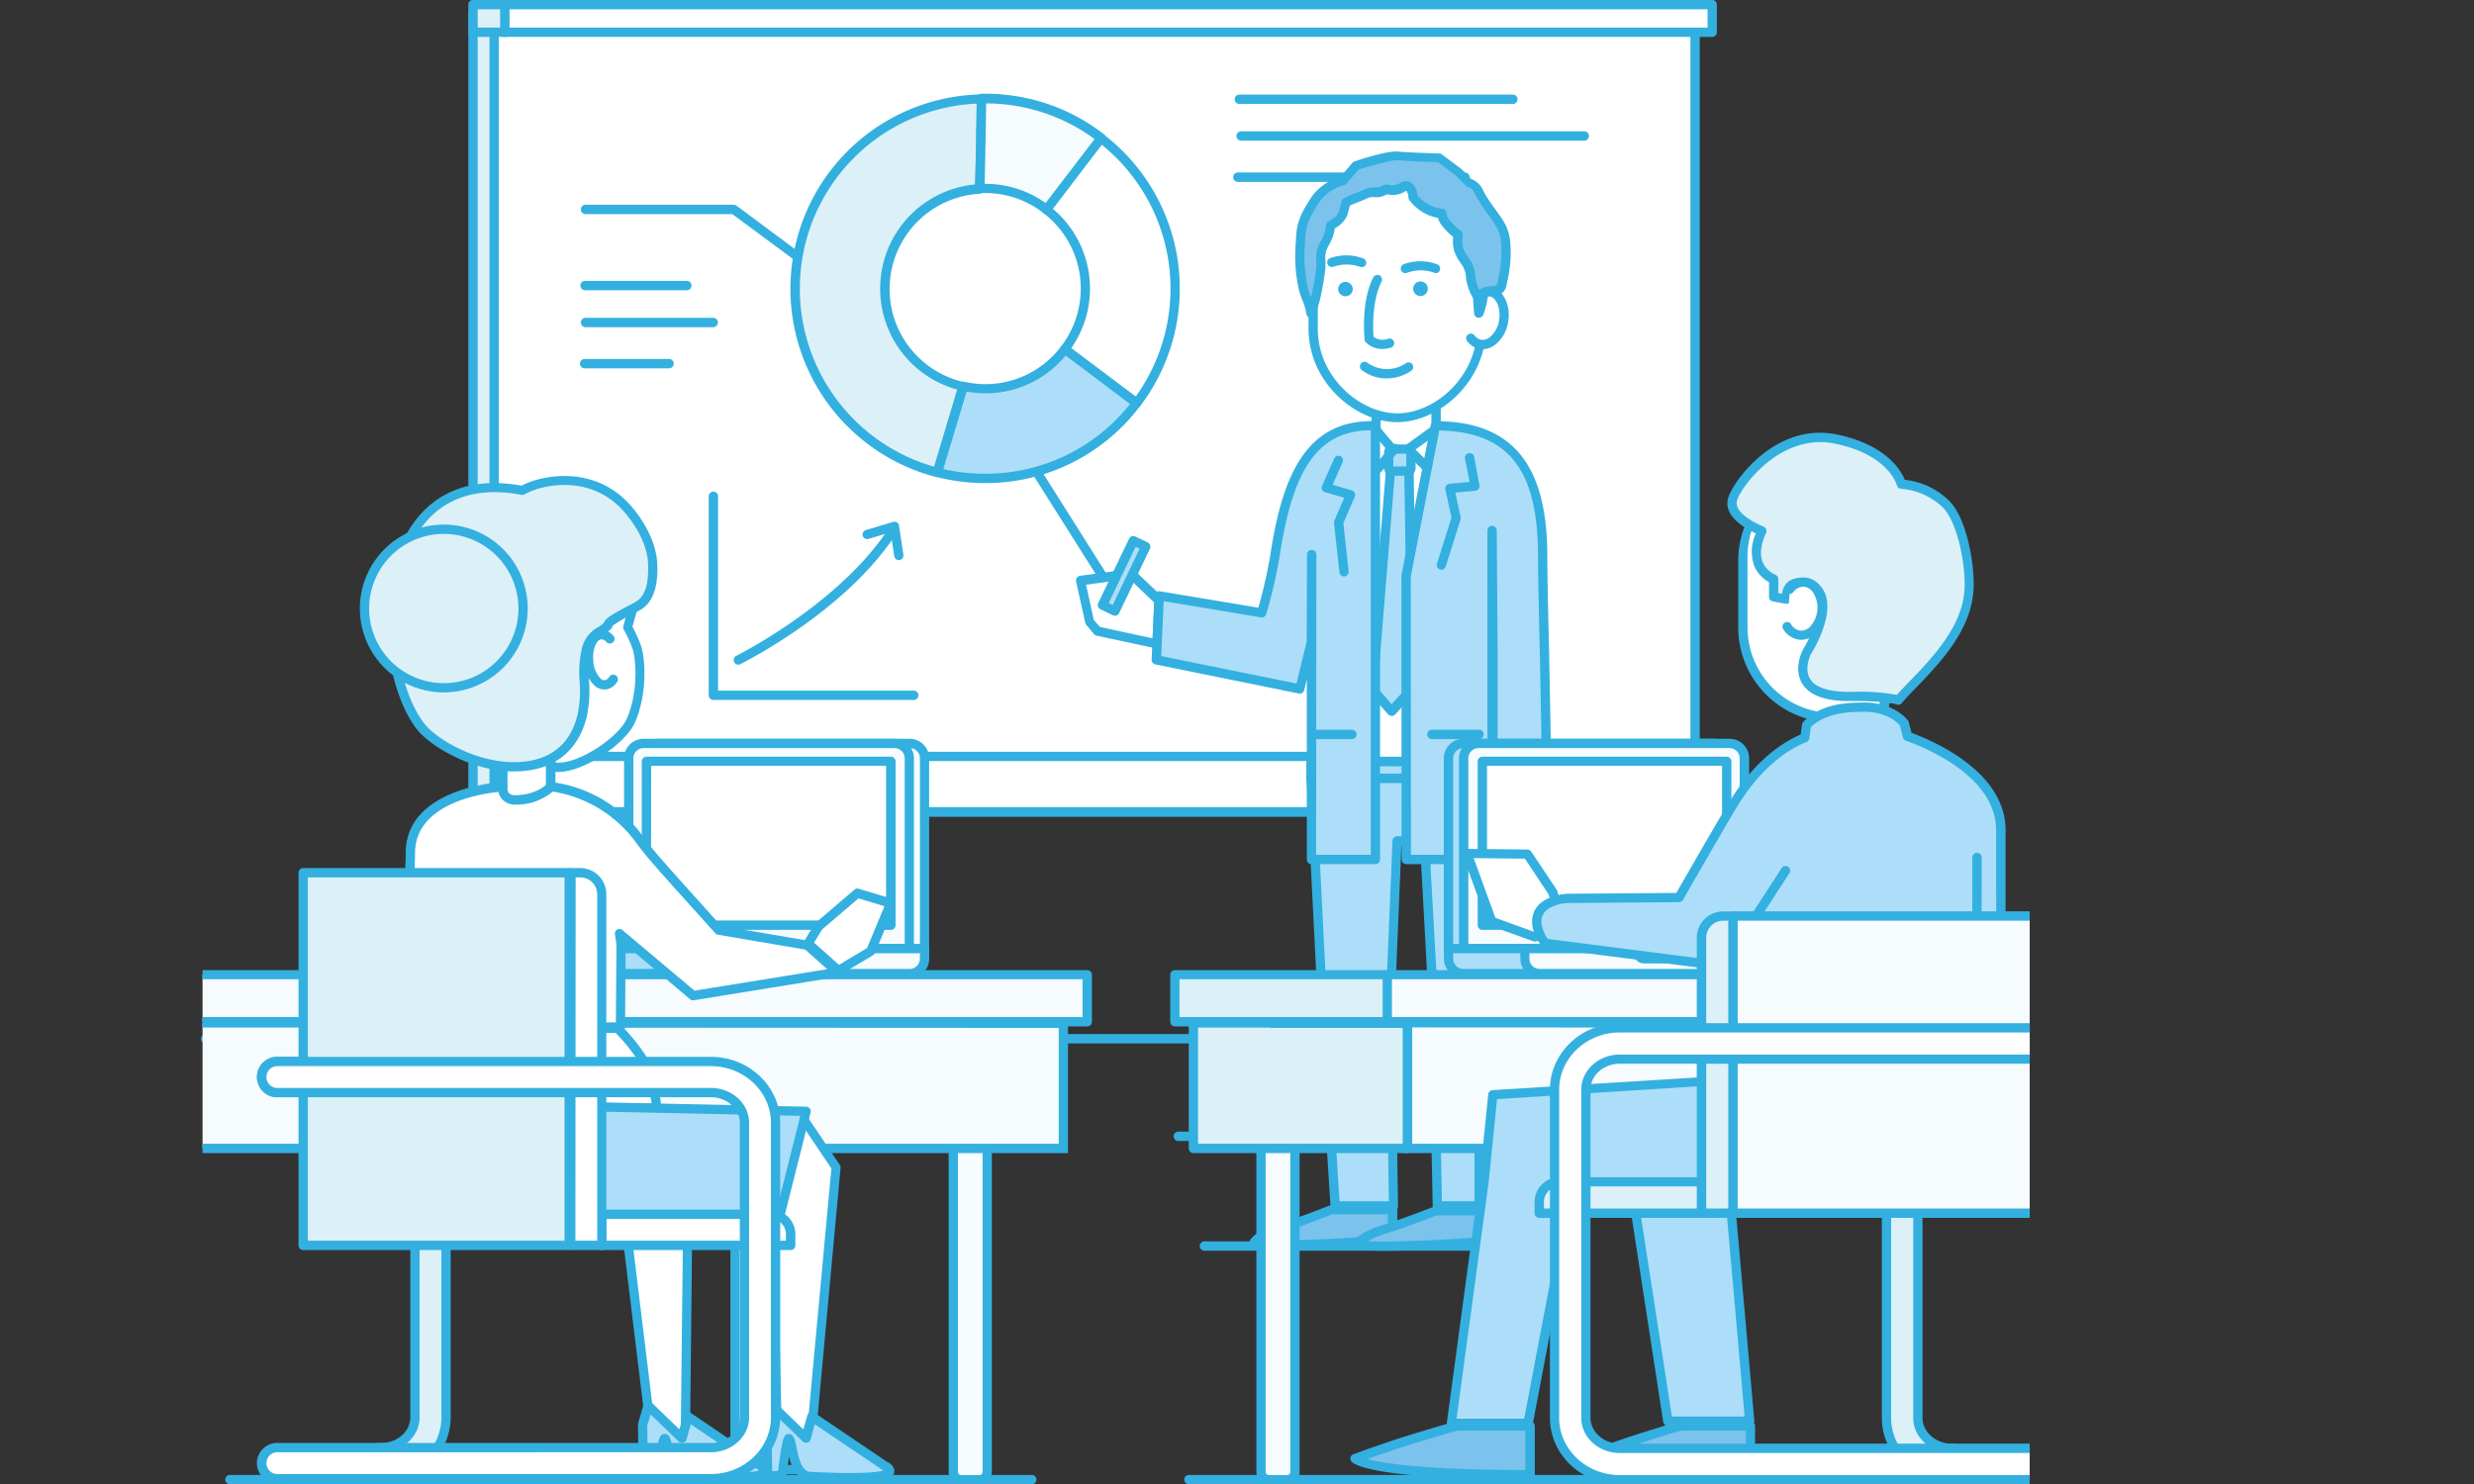 <svg xmlns="http://www.w3.org/2000/svg" xmlns:xlink="http://www.w3.org/1999/xlink" viewBox="0 0 527.64 316.66"><rect x="0" y="0" width="527.64" height="316.66" fill="#333333" stroke="none"/><defs><style>.cls-1{fill:none;}.cls-2{fill:#33b0e0;}.cls-3{fill:#dcf0f8;}.cls-4{fill:#fff;}.cls-5{fill:#acdef9;}.cls-6{fill:#7bc2ed;}.cls-7{fill:#1371b4;}.cls-8{fill:#f6fbfe;}.cls-9{clip-path:url(#clip-path);}</style><clipPath id="clip-path" transform="translate(42.88 -38.82)"><rect class="cls-1" x="0.32" width="389.68" height="388.78"/></clipPath></defs><g id="Livello_2" data-name="Livello 2"><g id="Livello_1-2" data-name="Livello 1"><path class="cls-2" d="M381.69,355.47h-171a1,1,0,1,1,0-2h171a1,1,0,1,1,0,2Zm-204.49,0H6.17a1,1,0,1,1,0-2h171a1,1,0,1,1,0,2Zm-50.52-2.13H44.52a1,1,0,1,1,0-2h82.16a1,1,0,0,1,0,2Zm147.45-47.7H214a1,1,0,0,1,0-2h60.12a1,1,0,1,1,0,2Zm-7-23.41H208.43a1,1,0,0,1,0-2h58.68a1,1,0,0,1,0,2Zm120.74-20.81H1a1,1,0,0,1,0-2H387.85a1,1,0,1,1,0,2Z" transform="translate(42.88 -38.82)"/><rect class="cls-3" x="100.89" y="2.82" width="252.46" height="170.39"/><path class="cls-2" d="M310.48,213H58a1,1,0,0,1-1-1V41.64a1,1,0,0,1,1-1H310.48a1,1,0,0,1,1,1V212A1,1,0,0,1,310.48,213ZM59,211.05H309.49V42.63H59Z" transform="translate(42.88 -38.82)"/><rect class="cls-4" x="105.39" y="2.82" width="256.11" height="170.39"/><path class="cls-2" d="M318.63,213H62.51a1,1,0,0,1-1-1V41.64a1,1,0,0,1,1-1H318.63a1,1,0,0,1,1,1V212A1,1,0,0,1,318.63,213Zm-255.13-2H317.64V42.63H63.5Z" transform="translate(42.88 -38.82)"/><rect class="cls-4" x="107.64" y="0.99" width="257.52" height="5.9"/><path class="cls-2" d="M322.28,46.7H64.77a1,1,0,0,1-1-1v-5.9a1,1,0,0,1,1-1H322.28a1,1,0,0,1,1,1v5.9A1,1,0,0,1,322.28,46.7Zm-256.53-2H321.3V40.8H65.75Z" transform="translate(42.88 -38.82)"/><rect class="cls-3" x="100.89" y="0.99" width="6.75" height="5.9"/><path class="cls-2" d="M64.77,46.7H58a1,1,0,0,1-1-1v-5.9a1,1,0,0,1,1-1h6.75a1,1,0,0,1,1,1v5.9A1,1,0,0,1,64.77,46.7Zm-5.76-2h4.77V40.8H59Z" transform="translate(42.88 -38.82)"/><rect class="cls-4" x="107.64" y="161.42" width="257.52" height="11.8"/><path class="cls-2" d="M322.28,213H64.77a1,1,0,0,1-1-1v-11.8a1,1,0,0,1,1-1H322.28a1,1,0,0,1,1,1V212A1,1,0,0,1,322.28,213Zm-256.53-2H321.29v-9.82H65.75ZM269.55,77.62H221.12a1,1,0,1,1,0-2h48.43a1,1,0,1,1,0,2ZM295,68.83H221.82a1,1,0,0,1,0-2H295a1,1,0,1,1,0,2ZM279.77,61H221.44a1,1,0,0,1,0-2h58.33a1,1,0,0,1,0,2Z" transform="translate(42.88 -38.82)"/><polygon class="cls-4" points="246.75 137.33 234.05 134.64 232.38 132.68 230.43 123.86 241.19 122.38 247.17 128.09 246.75 137.33"/><path class="cls-2" d="M203.88,177.14l-.21,0L191,174.43a1,1,0,0,1-.54-.32l-1.68-2a.87.87,0,0,1-.21-.43l-1.95-8.83a1,1,0,0,1,.16-.78,1,1,0,0,1,.67-.41l10.76-1.48a1,1,0,0,1,.82.27l6,5.7a1,1,0,0,1,.31.76l-.42,9.25a1,1,0,0,1-.38.73A1,1,0,0,1,203.88,177.14Zm-12.17-4.57L202.94,175l.34-7.64-5.3-5.06-9.23,1.26,1.66,7.54Z" transform="translate(42.88 -38.82)"/><polygon class="cls-4" points="315.97 168.52 284.75 168.52 284.75 96.14 300.24 92.97 315.97 96.14 315.97 168.52"/><path class="cls-2" d="M273.1,208.33H241.87a1,1,0,0,1-1-1V135a1,1,0,0,1,.79-1l15.49-3.18a1.34,1.34,0,0,1,.4,0L273.29,134a1,1,0,0,1,.8,1v72.37A1,1,0,0,1,273.1,208.33Zm-30.24-2h29.25V135.78l-14.75-3-14.5,3Z" transform="translate(42.88 -38.82)"/><polygon class="cls-5" points="319.61 257.28 306.56 257.28 305.65 213.21 303.77 179.41 297.97 179.41 296.55 213.68 297.21 257.28 284.76 257.28 282.02 214.15 279.61 166.03 320.89 166.03 320.5 213.21 319.61 257.28"/><path class="cls-2" d="M276.73,297.09H263.68a1,1,0,0,1-1-1l-.9-44.08L260,219.22H256l-1.38,33.32.66,43.55a1,1,0,0,1-1,1H241.88a1,1,0,0,1-1-.92L238.16,253l-2.41-48.12a.94.94,0,0,1,.27-.73,1,1,0,0,1,.71-.31H278a1,1,0,0,1,1,1l-.4,47.17-.89,44.09A1,1,0,0,1,276.73,297.09Zm-12.08-2h11.11l.87-43.11.39-46.16H237.77l2.37,47.07,2.67,42.2h10.52l-.64-42.6,1.41-34.32a1,1,0,0,1,1-.95h5.81a1,1,0,0,1,1,.93l1.88,33.8Z" transform="translate(42.88 -38.82)"/><polygon class="cls-4" points="306.25 95.99 299.86 108.59 293.47 95.99 293.47 86.09 306.25 86.09 306.25 95.99"/><path class="cls-2" d="M257,148.4a1,1,0,0,1-.89-.54l-6.38-12.6a.88.88,0,0,1-.11-.45v-9.9a1,1,0,0,1,1-1h12.78a1,1,0,0,1,1,1v9.9a1,1,0,0,1-.1.45l-6.39,12.6A1,1,0,0,1,257,148.4Zm-5.41-13.82L257,145.23l5.4-10.65V125.9H251.58Zm11.8.23h0Z" transform="translate(42.88 -38.82)"/><rect class="cls-5" x="279.61" y="162.03" width="41.28" height="4.01"/><path class="cls-2" d="M278,205.85H236.73a1,1,0,0,1-1-1v-4a1,1,0,0,1,1-1H278a1,1,0,0,1,1,1v4A1,1,0,0,1,278,205.85Zm-40.29-2H277v-2H237.72Z" transform="translate(42.88 -38.82)"/><path class="cls-4" d="M250.63,130.57l4.69,5.59v65.1h-14.8V158.73l-.19,4.25v14.16l-9.76,2.33.6-16.82.37-4.8c0-11,.71-27.28,19.09-27.28" transform="translate(42.88 -38.82)"/><path class="cls-2" d="M255.32,202.25h-14.8a1,1,0,0,1-1-1V178.35l-8.73,2.09a1,1,0,0,1-1.22-1l.6-16.82.38-4.84c0-9.1,0-28.2,20.07-28.2a1,1,0,0,1,.76.36l4.69,5.58a1,1,0,0,1,.23.64v65.1A1,1,0,0,1,255.32,202.25Zm-13.82-2h12.83V136.52l-4.15-5c-16.28.25-17.65,13.69-17.65,26.29l-.38,4.88-.55,15.48,7.74-1.85V163l.19-4.3a1,1,0,0,1,1-.94,1,1,0,0,1,1,1Z" transform="translate(42.88 -38.82)"/><path class="cls-4" d="M263.07,130.57l-7.74,5.59v65.1h17.85V158.73l.19,4.25v14.16l9.76,2.33-.6-16.82-.37-4.8c0-11-.72-27.28-19.09-27.28" transform="translate(42.88 -38.82)"/><path class="cls-2" d="M273.18,202.25H255.33a1,1,0,0,1-1-1v-65.1a1,1,0,0,1,.41-.8l7.74-5.59a1,1,0,0,1,.58-.19c20.07,0,20.07,19.1,20.07,28.27l.38,4.72.6,16.87a1,1,0,0,1-1.22,1l-8.73-2.1v22.92A1,1,0,0,1,273.18,202.25Zm-16.86-2h15.87V158.73a1,1,0,0,1,1-1h0a1,1,0,0,1,1,.94l.19,4.25v13.43l7.74,1.85-.55-15.52-.38-4.76c0-12.72-1.39-26.2-17.78-26.37l-7.07,5.1Z" transform="translate(42.88 -38.82)"/><rect class="cls-4" x="289.75" y="145.8" width="16.65" height="16.64"/><path class="cls-2" d="M263.52,202.25H246.87a1,1,0,0,1-1-1V184.63a1,1,0,0,1,1-1h16.65a1,1,0,0,1,1,1v16.64A1,1,0,0,1,263.52,202.25Zm-15.66-2h14.67V185.61H247.86Z" transform="translate(42.88 -38.82)"/><polygon class="cls-4" points="329.3 141.48 326.21 170.8 320.89 169.86 320.89 138 329.3 141.48"/><path class="cls-2" d="M283.34,210.61h-.17l-5.33-.95a1,1,0,0,1-.81-1V176.82a1,1,0,0,1,1.36-.91l8.42,3.48a1,1,0,0,1,.6,1l-3.09,29.33a1,1,0,0,1-1,.88ZM279,207.85l3.47.61,2.9-27.53L279,178.3Z" transform="translate(42.88 -38.82)"/><path class="cls-5" d="M257.34,139.37H254a.7.7,0,0,1-.7-.7v-3.35a.7.7,0,0,1,.7-.69h3.35a.7.7,0,0,1,.7.69v3.35a.7.7,0,0,1-.7.7" transform="translate(42.88 -38.82)"/><path class="cls-2" d="M257.34,140.36H254a1.69,1.69,0,0,1-1.69-1.69v-3.35a1.69,1.69,0,0,1,1.69-1.68h3.35a1.68,1.68,0,0,1,1.68,1.68v3.35A1.69,1.69,0,0,1,257.34,140.36Zm-3.06-2h2.77v-2.76h-2.77Z" transform="translate(42.88 -38.82)"/><polygon class="cls-5" points="301.19 146.9 296.77 151.74 292.72 147.09 296.55 100.55 300.49 100.55 301.19 146.9"/><path class="cls-2" d="M253.9,191.55a1.23,1.23,0,0,1-.74-.33l-4.06-4.65a1,1,0,0,1-.25-.73l3.84-46.55a1,1,0,0,1,1-.91h3.93a1,1,0,0,1,1,1l.7,46.35a.94.94,0,0,1-.25.68l-4.42,4.85A1,1,0,0,1,253.9,191.55Zm-3-6,3,3.5,3.41-3.74-.68-45h-2.06Z" transform="translate(42.88 -38.82)"/><path class="cls-5" d="M250.46,129.65v92.53H236.83v-65l-.09,18.75-2.41,9.89-30.6-6.22.61-13.67,21.86,3.65A106.54,106.54,0,0,0,229,157.69c2.32-15.16,6.44-28.67,21.5-28" transform="translate(42.88 -38.82)"/><path class="cls-2" d="M250.46,223.17H236.83a1,1,0,0,1-1-1V183.76l-.55,2.28a1,1,0,0,1-1.15.73l-30.61-6.21a1,1,0,0,1-.79-1l.61-13.68a1,1,0,0,1,.36-.72.91.91,0,0,1,.79-.2l21,3.5a102.65,102.65,0,0,0,2.5-10.91c2.34-15.39,6.75-29.43,22.51-28.87a1,1,0,0,1,.95,1v92.53A1,1,0,0,1,250.46,223.17Zm-12.65-2h11.66V130.62h0c-12.71,0-17,10.9-19.5,27.22a104.7,104.7,0,0,1-2.8,12,1,1,0,0,1-1.11.69l-20.76-3.46-.52,11.71,28.85,5.86,2.18-9,.06-18.51a1,1,0,0,1,1-1h0a1,1,0,0,1,1,1Z" transform="translate(42.88 -38.82)"/><path class="cls-2" d="M245.44,196.5h-7.85a1,1,0,1,1,0-2h7.85a1,1,0,1,1,0,2Z" transform="translate(42.88 -38.82)"/><path class="cls-5" d="M263.25,129.65l-6.25,32,.05,60.57h18.28V152l.2,26.39v30.17L287.12,211l-.63-32.88s-.38-14.81-.38-20.64c0-21.61-9.16-27.79-22.86-27.79" transform="translate(42.88 -38.82)"/><path class="cls-2" d="M275.33,223.17H257.05a1,1,0,0,1-1-1L256,161.61l6.27-32.15a1,1,0,0,1,1-.79c16.28,0,23.85,9.14,23.85,28.77,0,5.75.39,20.47.39,20.61l.62,32.9a1,1,0,0,1-1.18,1l-10.6-2.18v12.43A1,1,0,0,1,275.33,223.17Zm-17.29-2h16.3V152a1,1,0,0,1,1-1h0a1,1,0,0,1,1,1l.19,26.38v29.38l9.59,2-.59-31.65c0-.14-.39-14.89-.39-20.66,0-18.45-6.31-26.51-21.06-26.79L258,161.8Z" transform="translate(42.88 -38.82)"/><path class="cls-2" d="M272.57,196.5H262.5a1,1,0,1,1,0-2h10.07a1,1,0,1,1,0,2Z" transform="translate(42.88 -38.82)"/><polyline class="cls-5" points="285.47 98.2 282.88 104.03 288.06 105.55 285.5 111.46 286.65 121.98"/><path class="cls-2" d="M243.78,161.79a1,1,0,0,1-1-.88l-1.15-10.52a1,1,0,0,1,.07-.5l2.11-4.88-4.11-1.2a1,1,0,0,1-.62-.54,1,1,0,0,1,0-.81l2.59-5.84a1,1,0,0,1,1.3-.5,1,1,0,0,1,.5,1.3l-2.13,4.81,4.1,1.2a1,1,0,0,1,.63,1.34l-2.45,5.66,1.12,10.27a1,1,0,0,1-.87,1.08Z" transform="translate(42.88 -38.82)"/><polyline class="cls-5" points="313.43 97.51 314.59 103.68 309.21 104.17 310.58 110.46 307.41 120.56"/><path class="cls-2" d="M264.53,160.37a1,1,0,0,1-.94-1.29l3.09-9.85-1.31-6a1,1,0,0,1,.17-.8,1,1,0,0,1,.7-.4l4.3-.39-1-5.11a1,1,0,0,1,1.95-.36l1.16,6.17a1,1,0,0,1-.89,1.17l-4.26.39,1.13,5.19a1.1,1.1,0,0,1,0,.51l-3.18,10.1A1,1,0,0,1,264.53,160.37Z" transform="translate(42.88 -38.82)"/><path class="cls-6" d="M254.1,303.26v-6.39h-13s-7.28,2.82-10.72,3.87c-5.45,1.66-5.93,3.34-5.93,3.34s3.41,1.12,29.62-.82" transform="translate(42.88 -38.82)"/><path class="cls-2" d="M230.38,305.39c-4.82,0-6-.31-6.2-.37a1,1,0,0,1-.65-1.2c.15-.52,1.05-2.34,6.59-4,3.37-1,10.59-3.82,10.66-3.85a1,1,0,0,1,.36-.07h13a1,1,0,0,1,1,1v6.39a1,1,0,0,1-.92,1C242,305.14,234.72,305.39,230.38,305.39Zm-3.67-2.05c2.94.17,10,.19,26.4-1v-4.48H241.32c-1.15.44-7.44,2.86-10.63,3.83A17.66,17.66,0,0,0,226.71,303.34Zm27.39-.08h0Z" transform="translate(42.88 -38.82)"/><path class="cls-6" d="M276.27,303.52v-6.39h-13S256,300,252.58,301c-5.45,1.66-5.92,3.34-5.92,3.34s3.41,1.11,29.61-.82" transform="translate(42.88 -38.82)"/><path class="cls-2" d="M252.55,305.65c-4.82,0-6-.31-6.2-.37a1,1,0,0,1-.65-1.21c.15-.51,1.05-2.33,6.59-4,3.37-1,10.59-3.81,10.66-3.84a1,1,0,0,1,.35-.07h13a1,1,0,0,1,1,1v6.38a1,1,0,0,1-.92,1C264.18,305.4,256.89,305.65,252.55,305.65Zm-3.67-2.06c3,.17,10.05.2,26.4-1v-4.48H263.49c-1.15.44-7.44,2.86-10.62,3.82A18.34,18.34,0,0,0,248.88,303.59Zm27.39-.08h0Zm-25.2-163.8a1,1,0,0,1-.64-.23,1,1,0,0,1-.12-1.39l3.44-4.1a1,1,0,1,1,1.51,1.27l-3.43,4.1A1,1,0,0,1,251.07,139.71Zm10.39-.14a1,1,0,0,1-.7-.29l-4-4a1,1,0,0,1,1.39-1.39l4,3.95a1,1,0,0,1-.7,1.69Z" transform="translate(42.88 -38.82)"/><polygon class="cls-4" points="318.38 169.26 315.65 178.36 318.38 187.93 323.79 188.71 326.73 180.1 326.73 171.63 318.38 169.26"/><path class="cls-2" d="M280.92,228.53l-.15,0-5.41-.78a1,1,0,0,1-.81-.71l-2.73-9.56a.94.94,0,0,1,0-.55l2.73-9.11a1,1,0,0,1,1.21-.67l8.36,2.37a1,1,0,0,1,.71.95v8.48a1.12,1.12,0,0,1,0,.31l-2.94,8.61A1,1,0,0,1,280.92,228.53Zm-4.64-2.66,4,.57,2.62-7.68V211.2l-6.7-1.91-2.37,7.91Z" transform="translate(42.88 -38.82)"/><rect class="cls-5" x="189.25" y="160.2" width="15.27" height="2.94" transform="translate(8.94 230.66) rotate(-64.43)"/><path class="cls-2" d="M194.91,170.18a1.08,1.08,0,0,1-.43-.1l-2.65-1.27a1,1,0,0,1-.5-.56,1,1,0,0,1,0-.76l6.6-13.76a1,1,0,0,1,1.31-.46l2.65,1.26a1,1,0,0,1,.5.56,1,1,0,0,1,0,.76l-6.59,13.77A1,1,0,0,1,194.91,170.18Zm-1.33-2.72.86.41,5.74-12-.86-.42Z" transform="translate(42.88 -38.82)"/><path class="cls-4" d="M255.12,127.89h0c-8.32,0-17.94-8-17.94-18.94V91.21c0-9.38,7.26-17,16.13-17h3.63c8.87,0,16.13,7.67,16.13,17v17.41c0,10.91-9.46,19.27-17.95,19.27" transform="translate(42.88 -38.82)"/><path class="cls-2" d="M255.12,128.88c-8.93,0-18.93-8.52-18.93-19.93V91.21c0-9.94,7.68-18,17.12-18h3.63c9.44,0,17.12,8.1,17.12,18v17.41C274.06,120.21,264.06,128.88,255.12,128.88Zm-1.81-53.73c-8.35,0-15.14,7.2-15.14,16.06V109c0,10.27,9,18,17,18s17-7.82,17-18.28V91.21c0-8.86-6.79-16.06-15.14-16.06Z" transform="translate(42.88 -38.82)"/><path class="cls-2" d="M245.17,99.41a1.52,1.52,0,0,1,0,2.17,1.59,1.59,0,0,1-2.2,0,1.52,1.52,0,0,1,0-2.17,1.57,1.57,0,0,1,2.2,0" transform="translate(42.88 -38.82)"/><path class="cls-2" d="M261.63,100.39a1.56,1.56,0,1,1-1.56-1.53,1.54,1.54,0,0,1,1.56,1.53" transform="translate(42.88 -38.82)"/><path class="cls-2" d="M252.81,119.55a8.71,8.71,0,0,1-5.39-1.88,1,1,0,0,1,1.2-1.56,7.14,7.14,0,0,0,8.34.2,1,1,0,0,1,1.38.23,1,1,0,0,1-.23,1.37A9.42,9.42,0,0,1,252.81,119.55Zm-.88-6.28a4.94,4.94,0,0,1-3.56-1.47,1,1,0,0,1-.23-.54c0-.33-.83-8,1.87-13.26a1,1,0,0,1,1.33-.43,1,1,0,0,1,.43,1.33c-2.11,4.15-1.82,10.25-1.7,11.78a3.31,3.31,0,0,0,3.11.41,1,1,0,0,1,1.24.63,1,1,0,0,1-.64,1.25A6.24,6.24,0,0,1,251.93,113.27Zm11.39-16.21A1,1,0,0,1,263,97a8.47,8.47,0,0,0-5.75,0,1,1,0,0,1-1.31-.49,1,1,0,0,1,.49-1.3,10.3,10.3,0,0,1,7.22,0,1,1,0,0,1-.32,1.92Zm-15.8-1.25a1,1,0,0,1-.32-.06,8.49,8.49,0,0,0-5.76,0,1,1,0,0,1-.81-1.8,10.32,10.32,0,0,1,7.22,0,1,1,0,0,1,.61,1.25A1,1,0,0,1,247.52,95.81Z" transform="translate(42.88 -38.82)"/><path class="cls-4" d="M270.72,110.86a3.37,3.37,0,0,0,2.06,1.41c2.2.43,4.45-1.74,5-4.87s-.77-6-3-6.42a3.22,3.22,0,0,0-2.41.52" transform="translate(42.88 -38.82)"/><path class="cls-2" d="M273.36,113.31a3.94,3.94,0,0,1-.77-.07,4.34,4.34,0,0,1-2.67-1.8,1,1,0,0,1,1.61-1.15,2.42,2.42,0,0,0,1.44,1,2.39,2.39,0,0,0,1.75-.43,5.68,5.68,0,0,0,2.1-3.64c.46-2.54-.55-5-2.19-5.28a2.26,2.26,0,0,0-1.68.38,1,1,0,0,1-1.37-.29,1,1,0,0,1,.29-1.36A4.18,4.18,0,0,1,275,100c2.73.53,4.41,3.93,3.75,7.57a7.49,7.49,0,0,1-2.93,4.92A4.35,4.35,0,0,1,273.36,113.31Z" transform="translate(42.88 -38.82)"/><path class="cls-7" d="M272.5,105.61s-.61-6,.06-9,.48-3.81,1.09-3.32.43,8.39-1.15,12.31" transform="translate(42.88 -38.82)"/><path class="cls-2" d="M272.5,106.6l-.14,0a1,1,0,0,1-.85-.87c0-.26-.61-6.22.09-9.31.22-1,.35-1.7.44-2.24.18-1,.28-1.65,1-1.91a1.26,1.26,0,0,1,1.27.29c1.32,1.09.54,10-.85,13.44A1,1,0,0,1,272.5,106.6Z" transform="translate(42.88 -38.82)"/><path class="cls-6" d="M278.22,91c-.21-4-1.93-5.1-4.82-9.59-1.31-2-1.21-2.93-3.06-3.55,0,0-2.1-2.16-2.1-2.16L264,72.53s-6.95-.2-8.9-.41-8.83,2-8.83,2l-2.76,3.24a10.52,10.52,0,0,0-5.87,4c-2.89,4.49-3,5.58-3.24,9.59a31.68,31.68,0,0,0,.54,8.86c.54,2.76,1.34,3.34,1.67,5.76.17,1.28,2.1-7.58,2.21-9.65s-.37-3.23.81-5.17a8.92,8.92,0,0,0,1.27-3.86s2.22-1,2.64-2.49c.08-.26.55-2,.6-2.39.66-.48,3.38-1.4,4.41-1.92s2.72-.07,3.59-.71,1.85.6,4-.65,2.29,2.07,2.29,2.07a8.79,8.79,0,0,0,6.19,3.53,5.64,5.64,0,0,0,.15.83c.43,1.45,3.3,3.72,3.3,3.72a6.12,6.12,0,0,0,.59,4.25c1.18,1.94,1.93,2.63,2,4.7s2,5.69,2.18,4.41c.33-2.43,4-.13,4.52-2.89a27,27,0,0,0,.8-8.4" transform="translate(42.88 -38.82)"/><path class="cls-2" d="M152,188.13H109.27a1,1,0,0,1-1-1V144.7a1,1,0,1,1,2,0v41.45H152a1,1,0,0,1,0,2Zm-37.45-7.51a1,1,0,0,1-.43-1.88c.21-.1,20.91-10.47,31.72-26l-3.49,1.05a1,1,0,0,1-1.23-.66,1,1,0,0,1,.66-1.23l5.82-1.74a1,1,0,0,1,.81.11,1,1,0,0,1,.45.68l.93,6.24a1,1,0,0,1-.83,1.12,1,1,0,0,1-1.12-.83l-.51-3.42c-11.11,15.84-31.46,26-32.34,26.46A.87.87,0,0,1,114.53,180.62Zm122.17-73.9a1.17,1.17,0,0,1-1-1,10.66,10.66,0,0,0-.73-2.61A15.32,15.32,0,0,1,234,100a32.76,32.76,0,0,1-.55-9.1c.21-4.15.4-5.42,3.39-10.07A11.37,11.37,0,0,1,243,76.54l2.57-3a.88.88,0,0,1,.44-.29c1.18-.4,7.11-2.33,9.24-2.09,1.9.2,8.76.4,8.83.4a1,1,0,0,1,.56.2l4.21,3.16c1.18,1.19,1.76,1.78,2.06,2.1a4.35,4.35,0,0,1,2.55,2.49,15,15,0,0,0,.79,1.38c.74,1.15,1.41,2.08,2,2.88,1.7,2.37,2.82,3.94,3,7.19h0a25.78,25.78,0,0,1-.63,7.69l-.19,1c-.42,2.16-2.24,2.29-3.33,2.37s-1.14.16-1.18.46a1.22,1.22,0,0,1-1.19,1.12c-1.59-.06-2.88-4.24-2.95-5.61a5.52,5.52,0,0,0-1.23-3.17c-.21-.32-.43-.67-.67-1.07a6.84,6.84,0,0,1-.82-4.36c-.93-.79-2.77-2.47-3.18-3.84l-.06-.23a9.84,9.84,0,0,1-6.15-3.85,1,1,0,0,1-.16-.5,2.55,2.55,0,0,0-.44-1.42.85.85,0,0,0-.37.15,4.73,4.73,0,0,1-3.43.62,2.34,2.34,0,0,0-.48,0,3.92,3.92,0,0,1-2.28.57A3.78,3.78,0,0,0,249,81c-.44.23-1.21.53-2,.85s-1.5.6-2,.83c-.16.72-.47,1.85-.52,2a5.66,5.66,0,0,1-2.67,2.83,10.15,10.15,0,0,1-1.35,3.74,4.83,4.83,0,0,0-.65,3.15c0,.48,0,1,0,1.57,0,.1-1.26,10.62-3.1,10.7ZM246.87,75l-2.58,3a1,1,0,0,1-.46.3,9.64,9.64,0,0,0-5.33,3.6c-2.83,4.4-2.88,5.3-3.08,9.1a31.19,31.19,0,0,0,.51,8.63,14.24,14.24,0,0,0,.78,2.6,56.7,56.7,0,0,0,1.16-6.36c0-.52,0-1,0-1.41a6.75,6.75,0,0,1,.95-4.23,7.93,7.93,0,0,0,1.12-3.39,1,1,0,0,1,.57-.85c.59-.28,1.89-1.1,2.11-1.87.1-.32.53-2,.57-2.24a1,1,0,0,1,.4-.67A15.18,15.18,0,0,1,246.3,80c.72-.29,1.42-.56,1.84-.77a5.08,5.08,0,0,1,2.26-.44,2.72,2.72,0,0,0,1.18-.19,2.43,2.43,0,0,1,1.94-.32,2.81,2.81,0,0,0,2.14-.38,2.23,2.23,0,0,1,2.31-.18,3.55,3.55,0,0,1,1.44,2.74,7.85,7.85,0,0,0,5.31,2.9,1,1,0,0,1,.9.86,4,4,0,0,0,.12.68c.23.79,1.87,2.36,3,3.23a1,1,0,0,1,.35,1,5.22,5.22,0,0,0,.48,3.5c.23.38.44.72.64,1a7.29,7.29,0,0,1,1.54,4.13,8.91,8.91,0,0,0,.88,2.92,3.69,3.69,0,0,1,2.33-.75c1.22-.09,1.42-.19,1.54-.78l.19-1a24.13,24.13,0,0,0,.59-7.2h0c-.14-2.67-1-3.83-2.63-6.13-.6-.83-1.28-1.79-2-3-.38-.59-.65-1.09-.88-1.52-.54-1-.7-1.31-1.66-1.63a1,1,0,0,1-.45-.31c-.23-.25-2.05-2.1-2.05-2.1l-3.84-2.87c-1.39,0-6.91-.22-8.67-.41C253.89,73,249.49,74.17,246.87,75Z" transform="translate(42.88 -38.82)"/><rect class="cls-3" x="106.8" y="161.42" width="6.74" height="11.8"/><path class="cls-2" d="M70.66,213H63.92a1,1,0,0,1-1-1v-11.8a1,1,0,0,1,1-1h6.74a1,1,0,0,1,1,1V212A1,1,0,0,1,70.66,213Zm-5.75-2h4.76v-9.82H64.91Z" transform="translate(42.88 -38.82)"/><path class="cls-8" d="M162.08,354.49H166a1.67,1.67,0,0,0,1.67-1.67V257h-7.14a.11.11,0,0,0-.1.1v95.77a1.67,1.67,0,0,0,1.67,1.67" transform="translate(42.88 -38.82)"/><path class="cls-2" d="M166,355.48h-3.9a2.67,2.67,0,0,1-2.66-2.66V256.06l1.09-.1h8.13v96.86A2.67,2.67,0,0,1,166,355.48Zm-4.58-97.54v94.88a.69.69,0,0,0,.68.68H166a.7.7,0,0,0,.69-.68V257.94Z" transform="translate(42.88 -38.82)"/><path class="cls-8" d="M115.56,354.49h3.9a1.67,1.67,0,0,0,1.67-1.67V257H114a.11.11,0,0,0-.1.1v95.77a1.68,1.68,0,0,0,1.67,1.67" transform="translate(42.88 -38.82)"/><path class="cls-2" d="M119.46,355.48h-3.9a2.67,2.67,0,0,1-2.66-2.66V256.06L114,256h8.13v96.86A2.67,2.67,0,0,1,119.46,355.48Zm-4.58-97.54v94.88a.69.69,0,0,0,.68.68h3.9a.7.7,0,0,0,.69-.68V257.94Z" transform="translate(42.88 -38.82)"/><rect class="cls-8" x="43.2" y="207.94" width="188.62" height="10.04"/><g class="cls-9"><path class="cls-2" d="M189,257.78H-41.89a1,1,0,0,1-1-1v-10a1,1,0,0,1,1-1H189a1,1,0,0,1,1,1v10A1,1,0,0,1,189,257.78Zm-229.85-2H188v-8.06H-40.9Z" transform="translate(42.88 -38.82)"/></g><polygon class="cls-8" points="43.2 218.23 43.2 244.99 85.98 244.99 226.78 244.99 226.78 218.29 85.98 218.29 85.98 218.23 43.2 218.23"/><g class="cls-9"><path class="cls-2" d="M184.89,284.81H-38.49V256.07l223.38.06Zm-221.41-2H182.92V258.11L-36.52,258Z" transform="translate(42.88 -38.82)"/></g><path class="cls-8" d="M274.25,354.49h3.9a1.67,1.67,0,0,0,1.67-1.67V257h-7.14a.1.1,0,0,0-.1.1v95.77a1.67,1.67,0,0,0,1.67,1.67" transform="translate(42.88 -38.82)"/><path class="cls-2" d="M278.15,355.48h-3.91a2.66,2.66,0,0,1-2.65-2.66V256.06l1.09-.1h8.13v96.86A2.67,2.67,0,0,1,278.15,355.48Zm-4.59-97.54v94.88a.69.69,0,0,0,.68.68h3.91a.69.69,0,0,0,.68-.68V257.94Z" transform="translate(42.88 -38.82)"/><path class="cls-8" d="M227.73,354.49h3.9a1.67,1.67,0,0,0,1.67-1.67V257h-7.14a.11.11,0,0,0-.1.1v95.77a1.67,1.67,0,0,0,1.67,1.67" transform="translate(42.88 -38.82)"/><path class="cls-2" d="M231.63,355.48h-3.9a2.67,2.67,0,0,1-2.66-2.66V256.06l1.09-.1h8.13v96.86A2.67,2.67,0,0,1,231.63,355.48Zm-4.58-97.54v94.88a.69.69,0,0,0,.68.68h3.9a.69.69,0,0,0,.68-.68V257.94Z" transform="translate(42.88 -38.82)"/><rect class="cls-8" x="295.81" y="207.94" width="137.06" height="10.04"/><g class="cls-9"><path class="cls-2" d="M483.77,257.78H252.94a1,1,0,0,1-1-1v-10a1,1,0,0,1,1-1H483.77a1,1,0,0,1,1,1v10A1,1,0,0,1,483.77,257.78Zm-229.84-2H482.78v-8.06H253.93Z" transform="translate(42.88 -38.82)"/></g><rect class="cls-3" x="250.57" y="207.93" width="45.24" height="10.04"/><path class="cls-2" d="M252.94,257.78H207.7a1,1,0,0,1-1-1v-10a1,1,0,0,1,1-1h45.24a1,1,0,0,1,1,1v10A1,1,0,0,1,252.94,257.78Zm-44.26-2H252v-8.06H208.68Z" transform="translate(42.88 -38.82)"/><polygon class="cls-3" points="271.15 218.23 271.15 218.3 300.18 218.3 300.18 245 271.15 245 254.53 245 254.53 218.23 271.15 218.23"/><path class="cls-2" d="M257.3,284.81H211.65a1,1,0,0,1-1-1V257.06a1,1,0,0,1,1-1h16.62a1,1,0,0,1,.35.06H257.3a1,1,0,0,1,1,1v26.7A1,1,0,0,1,257.3,284.81Zm-44.66-2h43.68V258.11h-28a1,1,0,0,1-.35-.07H212.64Z" transform="translate(42.88 -38.82)"/><polygon class="cls-8" points="300.2 218.23 300.2 244.99 380.81 244.99 432.87 244.99 432.87 218.29 380.81 218.29 380.81 218.23 300.2 218.23"/><g class="cls-9"><path class="cls-2" d="M479.72,284.81H256.33V256.07l223.39.06Zm-221.41-2H477.74V258.11L258.31,258Z" transform="translate(42.88 -38.82)"/></g><path class="cls-5" d="M322.73,197.42h-53.5a3.19,3.19,0,0,0-3.18,3.17v40.6H325.9v-40.6a3.18,3.18,0,0,0-3.17-3.17" transform="translate(42.88 -38.82)"/><path class="cls-2" d="M325.9,242.18H266.05a1,1,0,0,1-1-1v-40.6a4.16,4.16,0,0,1,4.16-4.16h53.5a4.17,4.17,0,0,1,4.16,4.16v40.6A1,1,0,0,1,325.9,242.18Zm-58.86-2h57.87V200.59a2.18,2.18,0,0,0-2.18-2.18h-53.5a2.19,2.19,0,0,0-2.19,2.18Z" transform="translate(42.88 -38.82)"/><path class="cls-8" d="M326,197.42h-53.5a3.19,3.19,0,0,0-3.18,3.17v40.6h59.85v-40.6a3.18,3.18,0,0,0-3.17-3.17" transform="translate(42.88 -38.82)"/><path class="cls-2" d="M329.14,242.18H269.29a1,1,0,0,1-1-1v-40.6a4.17,4.17,0,0,1,4.17-4.16H326a4.17,4.17,0,0,1,4.16,4.16v40.6A1,1,0,0,1,329.14,242.18Zm-58.86-2h57.87V200.59a2.18,2.18,0,0,0-2.18-2.18h-53.5a2.18,2.18,0,0,0-2.19,2.18Z" transform="translate(42.88 -38.82)"/><path class="cls-5" d="M269.23,246.51h53.5a3.18,3.18,0,0,0,3.17-3.17v-2.15H266.06v2.15a3.17,3.17,0,0,0,3.17,3.17" transform="translate(42.88 -38.82)"/><path class="cls-2" d="M322.72,247.5H269.23a4.16,4.16,0,0,1-4.16-4.16v-2.15a1,1,0,0,1,1-1H325.9a1,1,0,0,1,1,1v2.15A4.17,4.17,0,0,1,322.72,247.5Zm-55.67-5.32v1.16a2.19,2.19,0,0,0,2.18,2.19h53.49a2.19,2.19,0,0,0,2.19-2.19v-1.16Z" transform="translate(42.88 -38.82)"/><path class="cls-8" d="M285.53,246.51H339a3.17,3.17,0,0,0,3.17-3.17v-2.15H282.36v2.15a3.17,3.17,0,0,0,3.17,3.17" transform="translate(42.88 -38.82)"/><path class="cls-2" d="M339,247.5H285.53a4.17,4.17,0,0,1-4.16-4.16v-2.15a1,1,0,0,1,1-1h59.85a1,1,0,0,1,1,1v2.15A4.16,4.16,0,0,1,339,247.5Zm-55.69-5.32v1.16a2.19,2.19,0,0,0,2.18,2.19H339a2.19,2.19,0,0,0,2.18-2.19v-1.16Z" transform="translate(42.88 -38.82)"/><path class="cls-3" d="M307.74,243.35h9.08a1.28,1.28,0,0,0,1.27-1.29v-.87H306.47v.87a1.28,1.28,0,0,0,1.27,1.29" transform="translate(42.88 -38.82)"/><path class="cls-2" d="M316.82,244.34h-9.08a2.27,2.27,0,0,1-2.26-2.28v-.87a1,1,0,0,1,1-1h11.62a1,1,0,0,1,1,1v.87A2.27,2.27,0,0,1,316.82,244.34Zm-9.34-2.16a.27.27,0,0,0,.26.18h9.08a.27.27,0,0,0,.26-.18Z" transform="translate(42.88 -38.82)"/><rect class="cls-4" x="316.14" y="162.43" width="52.11" height="34.96"/><path class="cls-2" d="M325.38,237.19H273.27a1,1,0,0,1-1-1V201.25a1,1,0,0,1,1-1h52.11a1,1,0,0,1,1,1V236.2A1,1,0,0,1,325.38,237.19Zm-51.12-2h50.13v-33H274.26Z" transform="translate(42.88 -38.82)"/><path class="cls-2" d="M338.46,244.84H335.7a1,1,0,1,1,0-2h2.76a1,1,0,1,1,0,2Z" transform="translate(42.88 -38.82)"/><path class="cls-2" d="M333.76,244.84H331a1,1,0,0,1,0-2h2.75a1,1,0,1,1,0,2Z" transform="translate(42.88 -38.82)"/><path class="cls-8" d="M97.63,197.42h53.5a3.18,3.18,0,0,1,3.17,3.17v40.6H94.46v-40.6a3.18,3.18,0,0,1,3.17-3.17" transform="translate(42.88 -38.82)"/><path class="cls-2" d="M154.3,242.18H94.46a1,1,0,0,1-1-1v-40.6a4.17,4.17,0,0,1,4.16-4.16h53.5a4.17,4.17,0,0,1,4.16,4.16v40.6A1,1,0,0,1,154.3,242.18Zm-58.85-2h57.87V200.59a2.19,2.19,0,0,0-2.19-2.18H97.63a2.17,2.17,0,0,0-2.18,2.18Z" transform="translate(42.88 -38.82)"/><path class="cls-8" d="M94.39,197.42h53.5a3.18,3.18,0,0,1,3.17,3.17v40.6H91.22v-40.6a3.18,3.18,0,0,1,3.17-3.17" transform="translate(42.88 -38.82)"/><path class="cls-2" d="M151.06,242.18H91.22a1,1,0,0,1-1-1v-40.6a4.17,4.17,0,0,1,4.16-4.16h53.5a4.17,4.17,0,0,1,4.16,4.16v40.6A1,1,0,0,1,151.06,242.18Zm-58.86-2h57.87V200.59a2.18,2.18,0,0,0-2.18-2.18H94.39a2.18,2.18,0,0,0-2.19,2.18Z" transform="translate(42.88 -38.82)"/><path class="cls-8" d="M151.13,246.51H97.63a3.17,3.17,0,0,1-3.17-3.17v-2.15H154.3v2.15a3.18,3.18,0,0,1-3.17,3.17" transform="translate(42.88 -38.82)"/><path class="cls-2" d="M151.13,247.5H97.63a4.17,4.17,0,0,1-4.16-4.16v-2.15a1,1,0,0,1,1-1H154.3a1,1,0,0,1,1,1v2.15A4.17,4.17,0,0,1,151.13,247.5Zm-55.68-5.32v1.16a2.19,2.19,0,0,0,2.18,2.19h53.5a2.19,2.19,0,0,0,2.18-2.19v-1.16Z" transform="translate(42.88 -38.82)"/><path class="cls-5" d="M134.83,246.51H81.32a3.18,3.18,0,0,1-3.17-3.17v-2.15H138v2.15a3.18,3.18,0,0,1-3.17,3.17" transform="translate(42.88 -38.82)"/><path class="cls-2" d="M134.83,247.5H81.32a4.17,4.17,0,0,1-4.16-4.16v-2.15a1,1,0,0,1,1-1H138a1,1,0,0,1,1,1v2.15A4.17,4.17,0,0,1,134.83,247.5Zm-55.69-5.32v1.16a2.19,2.19,0,0,0,2.18,2.19h53.51a2.19,2.19,0,0,0,2.18-2.19v-1.16Z" transform="translate(42.88 -38.82)"/><path class="cls-3" d="M112.62,243.35h-9.08a1.28,1.28,0,0,1-1.28-1.29v-.87h11.63v.87a1.29,1.29,0,0,1-1.27,1.29" transform="translate(42.88 -38.82)"/><path class="cls-2" d="M112.61,244.34h-9.08a2.27,2.27,0,0,1-2.26-2.28v-.87a1,1,0,0,1,1-1h11.63a1,1,0,0,1,1,1v.87A2.28,2.28,0,0,1,112.61,244.34Zm-9.34-2.16a.29.29,0,0,0,.26.18h9.08a.29.29,0,0,0,.27-.18Z" transform="translate(42.88 -38.82)"/><rect class="cls-4" x="137.85" y="162.43" width="52.11" height="34.96"/><path class="cls-2" d="M147.09,237.19H95a1,1,0,0,1-1-1V201.25a1,1,0,0,1,1-1h52.12a1,1,0,0,1,1,1V236.2A1,1,0,0,1,147.09,237.19Zm-51.13-2H146.1v-33H96Z" transform="translate(42.88 -38.82)"/><path class="cls-2" d="M84.65,244.84H81.9a1,1,0,1,1,0-2h2.75a1,1,0,1,1,0,2Z" transform="translate(42.88 -38.82)"/><path class="cls-2" d="M89.34,244.84H86.59a1,1,0,0,1,0-2h2.75a1,1,0,1,1,0,2Z" transform="translate(42.88 -38.82)"/><path class="cls-4" d="M348.07,138.79A19.28,19.28,0,0,1,367.3,158v14.69A19.26,19.26,0,0,1,359,188.53v15.73l11.43,5.07s2.91,30.47-16,30.47c-21.63,2-17-30.47-17-30.47l8.06-4.18.11-13.38a19.29,19.29,0,0,1-16.79-19.06V158a19.29,19.29,0,0,1,19.24-19.23" transform="translate(42.88 -38.82)"/><path class="cls-2" d="M352.48,240.88a13.92,13.92,0,0,1-10.5-4.25c-8.1-8.51-5.61-26.67-5.5-27.44a1,1,0,0,1,.52-.73l7.53-3.91.09-11.93a20.26,20.26,0,0,1-16.78-19.91V158a20.23,20.23,0,0,1,40.45,0v14.69A20.29,20.29,0,0,1,360,189v14.58l10.84,4.81a1,1,0,0,1,.58.81c.07.74,1.65,18.33-6.18,26.94a13.93,13.93,0,0,1-10.77,4.61Q353.42,240.88,352.48,240.88ZM338.37,210c-.34,2.95-1.7,18.23,5.05,25.3,2.66,2.79,6.31,4,10.92,3.55a12.18,12.18,0,0,0,9.4-4c6.5-7.15,5.92-21.8,5.72-24.86l-10.89-4.84a1,1,0,0,1-.59-.9V188.53a1,1,0,0,1,.43-.81,18.31,18.31,0,0,0,7.9-15V158a18.25,18.25,0,1,0-36.49,0v14.69a18.28,18.28,0,0,0,15.93,18.08,1,1,0,0,1,.86,1l-.11,13.38a1,1,0,0,1-.53.87Z" transform="translate(42.88 -38.82)"/><path class="cls-6" d="M330.45,353.43V343h-15S307,345.54,303,346.93c-6.31,2.21-8.38,3.05-8.38,3.05s3.62,3.45,35.81,3.45" transform="translate(42.88 -38.82)"/><path class="cls-2" d="M330.45,354.42c-31.67,0-36.09-3.35-36.49-3.73a1,1,0,0,1-.29-.89,1,1,0,0,1,.6-.73c.08,0,2.16-.89,8.42-3.07,4-1.39,12.37-3.92,12.45-3.94a1,1,0,0,1,.29,0h15a1,1,0,0,1,1,1v10.42A1,1,0,0,1,330.45,354.42ZM297.31,350c3.31.93,11.73,2.38,32.15,2.42V344H315.58c-1.11.34-8.59,2.6-12.24,3.87C300.58,348.83,298.62,349.53,297.31,350Z" transform="translate(42.88 -38.82)"/><polygon class="cls-4" points="332.67 195.69 331.19 190.36 325.75 182.21 312.88 182.07 318.15 196.57 327.37 199.88 332.67 195.69"/><path class="cls-2" d="M284.49,239.69a1,1,0,0,1-.33-.06l-9.22-3.31a1,1,0,0,1-.59-.59l-5.27-14.49a1,1,0,0,1,.93-1.33h0l12.87.14a1,1,0,0,1,.81.44l5.44,8.15a.9.9,0,0,1,.13.28l1.47,5.32a1,1,0,0,1-.34,1l-5.29,4.2A1,1,0,0,1,284.49,239.69Zm-8.44-5.07,8.26,3,4.35-3.45-1.25-4.54L282.34,222l-10.92-.12Z" transform="translate(42.88 -38.82)"/><path class="cls-5" d="M321.92,273.06,327,244.92l1.65-6,9.18-14.18-13.11,20.23-38-4.87s-2.95-3.53-1.35-6.6c1.48-2.83,6.24-3,6.24-3l23.62-.18c6.24-10.83,9.12-15.81,11.24-19.37,5.9-9.94,12.47-13.51,15.58-14.7l.37-2.68s2.69-3.83,11.11-3.83c6.9-.46,9.72,3.43,9.72,3.43l.7,2.76c5,1.76,19.91,8.09,19.91,20.06,0,6.67.08,24.84,0,31.06-.15,11.74-.27,22.06-.27,28l-4.87-2.93V263.4Z" transform="translate(42.88 -38.82)"/><g class="cls-9"><path class="cls-2" d="M383.56,276.05a1.06,1.06,0,0,1-.51-.14L378.19,273a1,1,0,0,1-.48-.85v-7.56L322.08,274a1,1,0,0,1-.87-.28,1,1,0,0,1-.27-.87L326,244.7l-.49.76a1,1,0,0,1-.95.44l-38-4.87a1,1,0,0,1-.63-.35c-.14-.17-3.35-4.08-1.47-7.69,1.74-3.31,6.87-3.5,7.09-3.51l23.08-.17c6.07-10.54,8.88-15.4,11-18.9,5.67-9.54,12-13.39,15.53-14.9l.29-2.1a1,1,0,0,1,.17-.43c.12-.18,3.08-4.26,11.92-4.26,7.33-.49,10.39,3.67,10.52,3.84a1,1,0,0,1,.16.34l.57,2.25c5.32,2,20.07,8.52,20.07,20.81v7.86c0,7.9,0,18.74,0,23.21-.14,10.76-.27,21.78-.27,28a1,1,0,0,1-.5.86A1,1,0,0,1,383.56,276.05Zm-3.88-4.48,2.9,1.74c0-5.74.11-14.45.26-26.3.06-4.46,0-15.29,0-23.19l0-7.86c0-11.41-14.74-17.52-19.25-19.13a1,1,0,0,1-.63-.69l-.64-2.55c-.55-.63-3.13-3.27-8.75-2.9-6.8,0-9.62,2.59-10.24,3.27l-.33,2.39a1,1,0,0,1-.62.78c-3.21,1.25-9.42,4.75-15.09,14.29-2.11,3.54-5,8.49-11.23,19.36a1,1,0,0,1-.85.5l-23.62.18c-1.14,0-4.38.55-5.38,2.45s.43,4.39,1,5.21l37,4.74L337,224.16a1,1,0,1,1,1.66,1.07l-9.1,14L328,245.18l-4.81,26.67,54.57-9.29V221.74a1,1,0,1,1,2,0Z" transform="translate(42.88 -38.82)"/></g><polygon class="cls-5" points="373.5 252.25 376.2 236.12 345.52 237.01 355.72 303.14 373.16 303.14 368.71 252.73 373.5 252.25"/><path class="cls-2" d="M330.28,343H312.84a1,1,0,0,1-1-.83L301.67,276a1,1,0,0,1,.22-.78,1,1,0,0,1,.73-.36l30.67-.88a1.13,1.13,0,0,1,.78.33,1,1,0,0,1,.22.82l-2.7,16.13a1,1,0,0,1-.87.82l-3.82.37,4.37,49.45a1,1,0,0,1-1,1.07Zm-16.59-2H329.2l-4.35-49.34a1,1,0,0,1,.89-1.07l4-.4,2.38-14.2-28.36.82Zm16.93-49.9h0Z" transform="translate(42.88 -38.82)"/><polygon class="cls-5" points="372.79 230.13 318.38 233.54 316.5 252.13 309.55 303.67 325.91 303.67 335.72 252.05 368.71 253.12 372.79 230.13"/><path class="cls-2" d="M283,343.47H266.67a1,1,0,0,1-.74-.33,1,1,0,0,1-.24-.79l6.95-51.53,1.88-18.55a1,1,0,0,1,.92-.89L329.85,268a.86.86,0,0,1,.8.33,1,1,0,0,1,.24.83l-4.09,23a1,1,0,0,1-1,.82l-32.14-1.05L284,342.67A1,1,0,0,1,283,343.47Zm-15.23-2h14.41l9.67-50.82a.92.92,0,0,1,1-.8l32.13,1,3.71-20.9L276.4,273.3l-1.79,17.75Z" transform="translate(42.88 -38.82)"/><path class="cls-6" d="M283.43,353.43V343H267.77s-8.78,2.53-12.94,3.92c-6.57,2.21-8.73,3.05-8.73,3.05s2.72,3.45,37.33,3.45" transform="translate(42.88 -38.82)"/><path class="cls-2" d="M283.43,354.42c-33.4,0-37.6-3.19-38.1-3.83a1,1,0,0,1-.18-.87,1,1,0,0,1,.59-.66c.09,0,2.26-.88,8.78-3.07,4.12-1.38,12.89-3.91,13-3.93a.84.84,0,0,1,.27,0h15.66a1,1,0,0,1,1,1v10.42A1,1,0,0,1,283.43,354.42Zm-34.69-4.35c3.27.89,11.88,2.33,33.7,2.37V344H267.91c-1.12.33-9,2.6-12.76,3.88C252.18,348.86,250.12,349.58,248.74,350.07Z" transform="translate(42.88 -38.82)"/><path class="cls-3" d="M362,188.19s-2.28-.87-10.3-.79c-14.31.12-9.15-9.6-9.15-9.6s7.18-11.31.5-14.53c0,0-5.33-1.48-4.82,3.39l-2.81-.5v-3.81s-6.21-2.21-2.5-10.26c0,0-7.64-2.78-6.2-7,1.14-3.33,9.67-15.16,21.92-12.66s14,9.64,14,9.64a15.17,15.17,0,0,1,9.65,4.41c3.4,3.66,5,12.94,4.76,18-.52,10.41-11,18.82-15.08,23.63" transform="translate(42.88 -38.82)"/><path class="cls-2" d="M362,189.17a1,1,0,0,1-.34-.06c-.06,0-2.33-.81-9.95-.73h-.28c-5.09,0-8.43-1.25-9.93-3.71-2-3.23.09-7.17.18-7.34s4.19-6.69,3-10.76a3.67,3.67,0,0,0-2.08-2.41c-.38-.08-2.09-.35-2.9.34a2.29,2.29,0,0,0-.51,2.05,1,1,0,0,1-1.16,1.08l-2.8-.5a1,1,0,0,1-.82-1V163a7,7,0,0,1-3.13-3.39,9.12,9.12,0,0,1,.32-7c-2.2-1-7.24-3.75-5.83-7.8,1.22-3.56,10.08-15.92,23.05-13.31,10.6,2.17,13.75,7.72,14.55,9.68a15.9,15.9,0,0,1,9.65,4.67c3.65,3.92,5.29,13.58,5,18.75-.44,8.69-7.28,15.78-12.28,20.95-1.18,1.22-2.24,2.31-3,3.26A1,1,0,0,1,362,189.17Zm-9.27-2.77a41.88,41.88,0,0,1,8.93.67c.76-.86,1.69-1.83,2.71-2.88,4.78-4.95,11.33-11.73,11.73-19.68.25-4.94-1.35-13.91-4.5-17.31a14.3,14.3,0,0,0-9-4.09,1,1,0,0,1-.92-.75c-.07-.26-1.86-6.58-13.27-8.91s-19.72,8.92-20.79,12,5.54,5.68,5.61,5.7a1,1,0,0,1,.55,1.34c-1.16,2.53-1.39,4.66-.69,6.32a5.13,5.13,0,0,0,2.63,2.6,1,1,0,0,1,.66.93v3l.82.15a3.53,3.53,0,0,1,1.22-2.49c1.74-1.48,4.55-.76,4.87-.67a5.73,5.73,0,0,1,3.29,3.71c1.4,4.92-3,12-3.23,12.29h0s-1.56,3.08-.18,5.33c1.12,1.84,4,2.77,8.49,2.76Z" transform="translate(42.88 -38.82)"/><path class="cls-4" d="M338.19,172.33a3.75,3.75,0,0,0,2.86,2c2.3.19,4.4-2.18,4.66-5.3s-1.4-5.81-3.71-6a3.75,3.75,0,0,0-3.1,1.41" transform="translate(42.88 -38.82)"/><path class="cls-2" d="M341.31,175.3l-.35,0a4.71,4.71,0,0,1-3.62-2.44,1,1,0,0,1,1.7-1,2.76,2.76,0,0,0,2.09,1.49,2.64,2.64,0,0,0,1.87-.67,6,6,0,0,0,.64-7.69,2.63,2.63,0,0,0-1.72-1,2.77,2.77,0,0,0-2.29,1.07,1,1,0,1,1-1.47-1.31,4.58,4.58,0,0,1,3.92-1.73,4.45,4.45,0,0,1,3.06,1.66,7.92,7.92,0,0,1-.87,10.47A4.58,4.58,0,0,1,341.31,175.3Z" transform="translate(42.88 -38.82)"/><g class="cls-9"><path class="cls-3" d="M373.38,354.48a3.35,3.35,0,0,0,0-6.69c-4,0-7.23-2.92-7.23-6.51v-70c0-3.59,3.24-6.52,7.23-6.52h27.2a3.34,3.34,0,0,0,0-6.68h-27.2c-7.67,0-13.92,5.92-13.92,13.2v70c0,7.28,6.25,13.2,13.92,13.2" transform="translate(42.88 -38.82)"/><path class="cls-2" d="M373.38,355.47c-8.22,0-14.91-6.37-14.91-14.19v-70c0-7.82,6.69-14.18,14.91-14.18h27.2a4.33,4.33,0,1,1,0,8.65h-27.2c-3.44,0-6.24,2.48-6.24,5.53v70c0,3,2.8,5.52,6.24,5.52a4.34,4.34,0,0,1,0,8.67Zm0-96.39c-7.13,0-12.93,5.48-12.93,12.21v70c0,6.73,5.8,12.21,12.93,12.21a2.36,2.36,0,0,0,0-4.71c-4.53,0-8.22-3.37-8.22-7.5v-70c0-4.13,3.69-7.5,8.22-7.5h27.2a2.36,2.36,0,0,0,0-4.71Z" transform="translate(42.88 -38.82)"/></g><path class="cls-3" d="M320.31,297.64V291H289.73a4.31,4.31,0,0,0-4.32,4.32v2.37Z" transform="translate(42.88 -38.82)"/><path class="cls-2" d="M320.3,298.63H285.41a1,1,0,0,1-1-1v-2.38a5.3,5.3,0,0,1,5.31-5.29H320.3a1,1,0,0,1,1,1v6.69A1,1,0,0,1,320.3,298.63Zm-33.9-2h32.92v-4.71H289.73a3.33,3.33,0,0,0-3.33,3.32Z" transform="translate(42.88 -38.82)"/><rect class="cls-8" x="369.59" y="195.42" width="63.29" height="63.39"/><g class="cls-9"><path class="cls-2" d="M395.18,298.63H326.72a1,1,0,0,1-1-1v-63.4a1,1,0,0,1,1-1h68.46a1,1,0,0,1,1,1v63.4A1,1,0,0,1,395.18,298.63Zm-67.48-2h66.49V235.23H327.7Z" transform="translate(42.88 -38.82)"/></g><path class="cls-3" d="M320,297.64h6.68v-63.4h-2.06a4.63,4.63,0,0,0-4.62,4.63Z" transform="translate(42.88 -38.82)"/><path class="cls-2" d="M326.71,298.63H320a1,1,0,0,1-1-1V238.87a5.61,5.61,0,0,1,5.61-5.61h2.06a1,1,0,0,1,1,1v63.4A1,1,0,0,1,326.71,298.63Zm-5.7-2h4.71V235.23h-1.07a3.65,3.65,0,0,0-3.64,3.64Z" transform="translate(42.88 -38.82)"/><g class="cls-9"><path class="cls-4" d="M302.55,354.48h98a3.35,3.35,0,0,0,0-6.69h-98c-4,0-7.24-2.92-7.24-6.51v-70c0-3.59,3.25-6.52,7.24-6.52h98a3.34,3.34,0,0,0,0-6.68h-98c-7.68,0-13.92,5.92-13.92,13.2v70c0,7.28,6.24,13.2,13.92,13.2" transform="translate(42.88 -38.82)"/><path class="cls-2" d="M400.58,355.47h-98c-8.22,0-14.9-6.37-14.9-14.19v-70c0-7.82,6.68-14.18,14.9-14.18h98a4.33,4.33,0,1,1,0,8.65h-98c-3.45,0-6.25,2.48-6.25,5.53v70c0,3,2.8,5.52,6.25,5.52h98a4.34,4.34,0,0,1,0,8.67Zm-98-96.39c-7.13,0-12.93,5.48-12.93,12.21v70c0,6.73,5.8,12.21,12.93,12.21h98a2.36,2.36,0,0,0,0-4.71h-98c-4.53,0-8.22-3.37-8.22-7.5v-70c0-4.13,3.69-7.5,8.22-7.5h98a2.36,2.36,0,0,0,0-4.71Z" transform="translate(42.88 -38.82)"/></g><path class="cls-4" d="M75.86,202.5h0c-3.93-.19-15.6-4.1-15.17-12.69L62,164.22a14.22,14.22,0,0,1,14.87-13.46l3.19.16c7.79.38,12.71,8.93,12.32,16.73l-1.39,5a26,26,0,0,1,2,4.35c.8,2.36,1.37,9.5-1.29,15.56-1.86,4.24-10.66,10.2-15.79,9.94" transform="translate(42.88 -38.82)"/><path class="cls-2" d="M76.18,203.5h-.37a23.34,23.34,0,0,1-9.69-3.34c-4.4-2.73-6.62-6.32-6.42-10.39L61,164.18a15.27,15.27,0,0,1,15.91-14.41l3.19.16c8.43.42,13.66,9.52,13.26,17.77L92,172.51a27.6,27.6,0,0,1,1.85,4.17c.89,2.62,1.41,10.07-1.32,16.28C90.63,197.35,81.82,203.5,76.18,203.5Zm-.06-51.77A13.22,13.22,0,0,0,63,164.27l-1.27,25.59c-.21,4.18,2.86,7,5.48,8.61a21.46,21.46,0,0,0,8.75,3.05h.29c4.81,0,12.91-5.62,14.54-9.36,2.48-5.64,2-12.56,1.26-14.84a26.49,26.49,0,0,0-1.89-4.18,1,1,0,0,1-.1-.76l1.39-5c.32-7.07-4.16-15.12-11.42-15.47l-3.19-.16Z" transform="translate(42.88 -38.82)"/><polygon class="cls-4" points="172.99 306.8 165.77 306.8 164.66 258.81 160.26 251.53 144.84 251.53 146.69 259.46 146.17 306.8 139.02 306.8 133.32 259.92 125.04 237.55 171.25 238.54 178.32 249.05 172.99 306.8"/><path class="cls-2" d="M130.11,346.61H122.9a1,1,0,0,1-1-1l-1.1-47.73-4-6.58H103.21l1.57,6.71-.5,47.59a1,1,0,0,1-1,1H96.14a1,1,0,0,1-1-.87l-5.7-46.88-8.22-22.14a1,1,0,0,1,.12-.91,1,1,0,0,1,.8-.42h0l46.22,1a1,1,0,0,1,.8.44l7.06,10.51a1,1,0,0,1,.17.64l-5.33,57.76A1,1,0,0,1,130.11,346.61Zm-6.25-2h5.35l5.22-56.52-6.58-9.79-44.26-.93,7.77,21L97,344.64h5.31l.51-46.37L101,290.58a1,1,0,0,1,1-1.22h15.41a1,1,0,0,1,.85.48l4.4,7.28a.93.93,0,0,1,.14.49Z" transform="translate(42.88 -38.82)"/><polygon class="cls-4" points="131.07 242.21 131.07 256.02 132.79 257.35 136.48 250.23 136.48 243.96 131.07 242.21"/><path class="cls-2" d="M89.91,297.16a1,1,0,0,1-.6-.21l-1.72-1.32a1,1,0,0,1-.39-.78V281a1,1,0,0,1,.41-.8,1,1,0,0,1,.89-.14l5.41,1.76a1,1,0,0,1,.68.94v6.27a1,1,0,0,1-.11.45l-3.69,7.12a1,1,0,0,1-.66.5Zm-.73-2.8.4.31,3-5.85v-5.31l-3.44-1.12Z" transform="translate(42.88 -38.82)"/><path class="cls-4" d="M83.1,209.84s4.05,20.32-14.78,19c-16.43,0-13.9-19-13.9-19l10-3.18V196H74.59v10.62Z" transform="translate(42.88 -38.82)"/><path class="cls-2" d="M70,229.92c-.56,0-1.13,0-1.73-.06h0c-4.64,0-8.34-1.49-10.92-4.43-5.13-5.87-3.94-15.32-3.89-15.72a1,1,0,0,1,.68-.81l9.27-3V196a1,1,0,0,1,1-1H74.59a1,1,0,0,1,1,1V206l7.87,2.94a1,1,0,0,1,.62.73c.09.41,2,10.13-3.22,16C78.37,228.5,74.72,229.92,70,229.92ZM55.34,210.58c-.16,2.11-.37,9.16,3.49,13.55,2.19,2.49,5.38,3.76,9.49,3.76,5,.37,8.69-.84,11-3.52,3.9-4.42,3.16-11.77,2.86-13.8l-8-3a1,1,0,0,1-.64-.93V197H65.36v9.63a1,1,0,0,1-.68.94Z" transform="translate(42.88 -38.82)"/><path class="cls-4" d="M89.45,257.91l.12-17.62-.34-2.3,15.71,13.21,30.81-5-6.46-5.76-18.9-3.24C98.22,223.7,96.09,221.42,93.61,218a27.67,27.67,0,0,0-19-11.36s-2.44,2.81-7.76,2.81a2.38,2.38,0,0,1-2.46-2.81s-19.73.82-19.73,14.16c0,6.21-1.8,29.09-1.72,34.88.13,10.91.24,20.51.24,26.07l7.62-2.72V232.82l9.56,25.09Z" transform="translate(42.88 -38.82)"/><path class="cls-2" d="M43.17,282.77a1,1,0,0,1-.57-.19,1,1,0,0,1-.42-.8c0-5.33-.1-14.27-.25-26.06,0-3,.43-10.61.87-18,.42-6.85.85-13.93.85-16.92,0-14.12,20.47-15.14,20.68-15.16a1.08,1.08,0,0,1,.78.34,1,1,0,0,1,.24.82,1.66,1.66,0,0,0,.28,1.17,1.68,1.68,0,0,0,1.26.49c4.69,0,6.87-2.38,7-2.48a.85.85,0,0,1,.8-.33A28.45,28.45,0,0,1,94.4,217.45c2.14,2.91,4.13,5.12,12.5,14.44l4,4.44,18.56,3.17a.94.94,0,0,1,.49.24l6.46,5.76a1,1,0,0,1-.5,1.71l-30.82,5a1,1,0,0,1-.79-.22L90.55,240.39l-.12,17.53a1,1,0,0,1-1,1H60.34a1,1,0,0,1-.93-.64l-7.64-20.07v40.87a1,1,0,0,1-.65.93l-7.62,2.72A1,1,0,0,1,43.17,282.77Zm20.25-75c-3.88.39-17.79,2.52-17.79,13.1,0,3-.42,9.84-.85,17s-.91,14.89-.88,17.83c.14,10.82.24,19.24.25,24.68l5.65-2V226.25a1,1,0,1,1,2,0v6.39L61,256.92H88.47l.12-16.64-.33-2.15a1,1,0,0,1,.49-1,1,1,0,0,1,1.12.1l15.36,12.93,28.31-4.57-4.69-4.19-18.62-3.18a1,1,0,0,1-.57-.32l-4.22-4.69C97,223.83,95,221.6,92.81,218.62A27.25,27.25,0,0,0,75,207.69a11.94,11.94,0,0,1-8.12,2.77,3.56,3.56,0,0,1-2.75-1.24A3.25,3.25,0,0,1,63.42,207.73Z" transform="translate(42.88 -38.82)"/><path class="cls-4" d="M88.81,258.19a39.24,39.24,0,0,1,5.74,7.22c1.91,3.44,2.69,9.85,2.69,9.85H59.76s.28-6,2.35-9.62a30.07,30.07,0,0,1,6.43-7.45Z" transform="translate(42.88 -38.82)"/><path class="cls-2" d="M97.24,276.25H59.76a1,1,0,0,1-.71-.31,1,1,0,0,1-.28-.72c0-.26.31-6.33,2.48-10.08a31.13,31.13,0,0,1,6.67-7.72,1,1,0,0,1,.62-.21H88.81a1,1,0,0,1,.69.28,39.57,39.57,0,0,1,5.92,7.44c2,3.57,2.77,9.94,2.8,10.21a1,1,0,0,1-.24.77A1,1,0,0,1,97.24,276.25Zm-36.41-2H96.1c-.31-1.94-1.08-6-2.41-8.38a37.19,37.19,0,0,0-5.29-6.71H68.89A29.18,29.18,0,0,0,63,266.13C61.53,268.61,61,272.45,60.83,274.27Z" transform="translate(42.88 -38.82)"/><rect class="cls-4" x="98.68" y="210.25" width="27.03" height="3.71"/><path class="cls-2" d="M82.84,253.77h-27a1,1,0,0,1-1-1v-3.71a1,1,0,0,1,1-1h27a1,1,0,0,1,1,1v3.71A1,1,0,0,1,82.84,253.77Zm-26.05-2H81.85v-1.73H56.79Z" transform="translate(42.88 -38.82)"/><polygon class="cls-5" points="102.87 259.32 94.54 259.32 89.33 258.51 83.34 235.2 171.94 237.08 166.26 259.63 125.58 259.32 117.85 259.32 102.87 259.32"/><path class="cls-2" d="M123.39,299.44h0l-71.71-.31-5.37-.82a1,1,0,0,1-.8-.73l-6-23.31a1,1,0,0,1,.18-.86,1,1,0,0,1,.78-.38h0l88.59,1.88a1,1,0,0,1,.77.39,1,1,0,0,1,.17.84l-5.68,22.56A1,1,0,0,1,123.39,299.44ZM60,297.16H82.71l39.91.3,5.18-20.6-86-1.82,5.5,21.41,4.57.72Z" transform="translate(42.88 -38.82)"/><path class="cls-5" d="M94.34,353.7l-.17-10.81,1.2-4.19,7.2,6.93,1.31-4.56,15.61,10.54s7,3.4-16,2.2c-4.1-.23-3.69-8-4.66-8.1-.5-.08-1.41,7.82-1.41,7.82Z" transform="translate(42.88 -38.82)"/><path class="cls-2" d="M111.93,355.05c-2.24,0-5-.08-8.45-.26-2.82-.15-3.92-2.84-4.51-5.19-.19,1.26-.37,2.71-.53,4a1,1,0,0,1-.93.87l-3.12.17a.8.8,0,0,1-.72-.26,1,1,0,0,1-.32-.71l-.17-10.8a1.35,1.35,0,0,1,0-.29l1.2-4.19a1,1,0,0,1,1.63-.44l6,5.79.86-3a1,1,0,0,1,.61-.66,1,1,0,0,1,.89.11L120,350.8c.78.36,1.65,1.19,1.38,2.19C121.21,353.8,120.89,355.05,111.93,355.05ZM98.88,344.72H99c1,.15,1.21,1.21,1.53,2.82.52,2.61,1.19,5.17,3,5.27,10.84.56,14.38.06,15.53-.29l0,0-14.61-9.85-.93,3.25a1,1,0,0,1-1.64.44l-6-5.79L95.16,343l.15,9.64,1.27-.07c.83-7,1.3-7.39,1.64-7.65A1.11,1.11,0,0,1,98.88,344.72Z" transform="translate(42.88 -38.82)"/><path class="cls-5" d="M120.77,353.7l-.17-10.81,1.2-4.19,7.2,6.93,1.31-4.56,15.61,10.54s7,3.4-16,2.2c-4.1-.23-3.7-8-4.66-8.1-.5-.08-1.41,7.82-1.41,7.82Z" transform="translate(42.88 -38.82)"/><path class="cls-2" d="M138.36,355.05c-2.24,0-5-.08-8.45-.26-2.82-.15-3.92-2.83-4.5-5.18-.2,1.26-.38,2.7-.54,4a1,1,0,0,1-.93.87l-3.12.17a.79.79,0,0,1-.72-.26,1,1,0,0,1-.32-.71l-.16-10.8a1.36,1.36,0,0,1,0-.29l1.2-4.19a1,1,0,0,1,1.63-.44l6,5.79.86-3a1,1,0,0,1,.61-.66,1,1,0,0,1,.89.11l15.61,10.55c.78.36,1.65,1.19,1.39,2.19C147.64,353.8,147.32,355.05,138.36,355.05Zm-13.05-10.33h.14c1,.15,1.21,1.21,1.52,2.8.53,2.62,1.19,5.19,3,5.29,10.84.56,14.38.06,15.53-.29l0,0-14.61-9.85L130,345.9a1,1,0,0,1-1.64.44l-6-5.79-.71,2.47.15,9.64,1.27-.07c.84-7,1.3-7.39,1.65-7.66A1.12,1.12,0,0,1,125.31,344.72Z" transform="translate(42.88 -38.82)"/><path class="cls-3" d="M82.16,177.41c.91-3.59,3.5-3.78,4.46-5.09.21-.28.21.16.21-.28,0-.8,4.58-2.95,6.33-3.95,3.22-1.83,3.23-6.42,3.17-8.74-.07-3.13-1.45-7.22-4.89-11.44C84,138.76,73,141.25,69.43,143l-.93.45c-32.12-6.15-32.2,36.79-21.7,50.33,2.7,3.49,11.42,8.75,20.1,8.66,10.1-.09,13.4-6.59,14.41-11.12,1.21-5.44-.4-8.91.85-13.87" transform="translate(42.88 -38.82)"/><path class="cls-2" d="M66.69,203.39c-8.8,0-17.79-5.32-20.67-9-7-9.05-9.33-30.05-1.67-42.54,3.48-5.68,10.47-11.9,24-9.42l.64-.31c3.79-1.82,15.35-4.44,23.21,5.22,3.2,3.94,5,8.21,5.11,12,.05,2,.17,7.44-3.67,9.63l-1.7.91a28.62,28.62,0,0,0-4.17,2.45,1.19,1.19,0,0,1-.51.81l0,0a6.35,6.35,0,0,1-1.41,1.08,5.12,5.12,0,0,0-2.69,3.43,21.23,21.23,0,0,0-.41,6.48,26.52,26.52,0,0,1-.44,7.35c-1,4.4-4.28,11.8-15.36,11.9ZM62.6,143.81c-7.25,0-12.91,3.06-16.57,9C39,164.35,41,184.62,47.58,193.14c2.64,3.4,10.93,8.27,19.11,8.27h.2c9.23-.08,12.41-5.67,13.45-10.35a24.41,24.41,0,0,0,.4-6.83,23,23,0,0,1,.47-7.06h0a7,7,0,0,1,3.54-4.6,4.27,4.27,0,0,0,1.07-.83.86.86,0,0,1,.13-.14c.37-.91,1.74-1.74,5.08-3.49.64-.33,1.22-.64,1.64-.88,2.5-1.42,2.75-4.95,2.67-7.86,0-2-.71-6-4.66-10.84-7.06-8.67-17.43-6.31-20.82-4.68l-.93.45a1,1,0,0,1-.62.08A30.59,30.59,0,0,0,62.6,143.81Z" transform="translate(42.88 -38.82)"/><path class="cls-3" d="M38.44,354.27a3.32,3.32,0,1,1,0-6.63c4,0,7.18-2.9,7.18-6.46V278.36c0-3.56-3.23-6.46-7.18-6.46h-22a3.32,3.32,0,1,1,0-6.63h22c7.61,0,13.81,5.87,13.81,13.09v62.82c0,7.22-6.2,13.09-13.81,13.09" transform="translate(42.88 -38.82)"/><path class="cls-2" d="M38.44,355.26a4.31,4.31,0,1,1,0-8.61c3.42,0,6.19-2.46,6.19-5.47V278.36c0-3-2.77-5.47-6.19-5.47h-22a4.31,4.31,0,1,1,0-8.61h22c8.16,0,14.79,6.32,14.79,14.08v62.82C53.23,348.94,46.6,355.26,38.44,355.26Zm-22-89a2.33,2.33,0,1,0,0,4.65h22c4.5,0,8.17,3.34,8.17,7.45v62.82c0,4.1-3.67,7.45-8.17,7.45a2.33,2.33,0,1,0,0,4.65c7.07,0,12.82-5.43,12.82-12.1V278.36c0-6.67-5.75-12.1-12.82-12.1Z" transform="translate(42.88 -38.82)"/><path class="cls-4" d="M85.48,304.51v-6.64h36a4.29,4.29,0,0,1,4.28,4.29v2.35Z" transform="translate(42.88 -38.82)"/><path class="cls-2" d="M125.73,305.5H85.48a1,1,0,0,1-1-1v-6.63a1,1,0,0,1,1-1h36a5.28,5.28,0,0,1,5.27,5.27v2.35A1,1,0,0,1,125.73,305.5Zm-39.26-2h38.27v-1.36a3.29,3.29,0,0,0-3.29-3.3h-35Z" transform="translate(42.88 -38.82)"/><rect class="cls-3" x="64.67" y="186.19" width="56.71" height="79.5"/><path class="cls-2" d="M78.51,305.5H21.79a1,1,0,0,1-1-1V225a1,1,0,0,1,1-1H78.51a1,1,0,0,1,1,1v79.5A1,1,0,0,1,78.51,305.5Zm-55.73-2H77.52V226H22.78Z" transform="translate(42.88 -38.82)"/><path class="cls-4" d="M85.48,304.51H78.85V225h2a4.59,4.59,0,0,1,4.59,4.59Z" transform="translate(42.88 -38.82)"/><path class="cls-2" d="M85.48,305.5H78.85a1,1,0,0,1-1-1V225a1,1,0,0,1,1-1h2a5.58,5.58,0,0,1,5.58,5.58v74.91A1,1,0,0,1,85.48,305.5Zm-5.64-2h4.65V229.6a3.6,3.6,0,0,0-3.6-3.6h-1Z" transform="translate(42.88 -38.82)"/><path class="cls-4" d="M108.72,354.27H16.43a3.32,3.32,0,1,1,0-6.63h92.29c4,0,7.18-2.9,7.18-6.46V278.36c0-3.56-3.22-6.46-7.18-6.46H16.43a3.32,3.32,0,1,1,0-6.63h92.29c7.61,0,13.81,5.87,13.81,13.09v62.82c0,7.22-6.2,13.09-13.81,13.09" transform="translate(42.88 -38.82)"/><path class="cls-2" d="M108.72,355.26H16.43a4.31,4.31,0,1,1,0-8.61h92.29c3.41,0,6.19-2.46,6.19-5.47V278.36c0-3-2.78-5.47-6.19-5.47H16.43a4.31,4.31,0,1,1,0-8.61h92.29c8.16,0,14.8,6.32,14.8,14.08v62.82C123.52,348.94,116.88,355.26,108.72,355.26Zm-92.29-6.63a2.33,2.33,0,1,0,0,4.65h92.29c7.07,0,12.82-5.43,12.82-12.1V278.36c0-6.67-5.75-12.1-12.82-12.1H16.43a2.33,2.33,0,1,0,0,4.65h92.29c4.51,0,8.17,3.34,8.17,7.45v62.82c0,4.1-3.66,7.45-8.17,7.45Z" transform="translate(42.88 -38.82)"/><path class="cls-3" d="M68.68,168.63a16.91,16.91,0,1,1-16.91-16.9,16.91,16.91,0,0,1,16.91,16.9" transform="translate(42.88 -38.82)"/><path class="cls-2" d="M51.77,186.53a17.9,17.9,0,1,1,17.9-17.9A17.92,17.92,0,0,1,51.77,186.53Zm0-33.81a15.92,15.92,0,1,0,15.92,15.91A15.93,15.93,0,0,0,51.77,152.72Z" transform="translate(42.88 -38.82)"/><path class="cls-4" d="M87.74,183.87a2.25,2.25,0,0,1-1.64,1c-1.7.14-3.27-2.15-3.51-5.1s1-5.47,2.65-5.6A2.3,2.3,0,0,1,87,175" transform="translate(42.88 -38.82)"/><path class="cls-2" d="M86,185.91a3.21,3.21,0,0,1-2.08-.82,7.68,7.68,0,0,1-2.26-5.19c-.29-3.56,1.27-6.48,3.55-6.67a3.19,3.19,0,0,1,2.57,1.06,1,1,0,1,1-1.39,1.41,1.51,1.51,0,0,0-1-.5c-1,.08-1.95,2-1.74,4.54a5.86,5.86,0,0,0,1.57,3.84,1.34,1.34,0,0,0,.87.36,1.46,1.46,0,0,0,.93-.65,1,1,0,1,1,1.59,1.17,3.2,3.2,0,0,1-2.36,1.44Z" transform="translate(42.88 -38.82)"/><polygon class="cls-4" points="172.34 201.28 174.59 197.62 182.87 190.54 189.97 192.69 185.72 202.91 178.81 207.04 172.34 201.28"/><path class="cls-2" d="M135.93,246.85a1,1,0,0,1-.65-.25l-6.47-5.76a1,1,0,0,1-.18-1.26l2.24-3.66a2.2,2.2,0,0,1,.2-.23l8.28-7.07a1,1,0,0,1,.93-.2l7.1,2.15a1,1,0,0,1,.6.52,1,1,0,0,1,0,.8l-4.24,10.22a1.07,1.07,0,0,1-.41.48l-6.91,4.12A1,1,0,0,1,135.93,246.85Zm-5.19-6.94,5.31,4.74,6-3.59,3.7-8.92-5.54-1.67-7.74,6.62Z" transform="translate(42.88 -38.82)"/><path class="cls-4" d="M191.92,68.3,180.28,83.51a21.25,21.25,0,0,1,3.93,29.8l15.31,11.51a40.41,40.41,0,0,0-7.6-56.52" transform="translate(42.88 -38.82)"/><path class="cls-2" d="M199.53,125.81a1,1,0,0,1-.6-.2l-15.31-11.5a1,1,0,0,1-.39-.66,1,1,0,0,1,.2-.73,20.27,20.27,0,0,0-3.75-28.43,1,1,0,0,1-.18-1.38L191.13,67.7a1,1,0,0,1,.66-.38,1.07,1.07,0,0,1,.73.2,41.4,41.4,0,0,1,7.79,57.9A1,1,0,0,1,199.53,125.81Zm-13.95-12.7,13.74,10.33a39.43,39.43,0,0,0-7.23-53.74L181.65,83.35a22.22,22.22,0,0,1,3.93,29.76Z" transform="translate(42.88 -38.82)"/><path class="cls-5" d="M199.52,124.82l-15.3-11.51a21.11,21.11,0,0,1-21.68,7.9L157,139.59a40.42,40.42,0,0,0,42.48-14.77" transform="translate(42.88 -38.82)"/><path class="cls-2" d="M167.25,141.88a41.84,41.84,0,0,1-10.46-1.33,1,1,0,0,1-.69-1.24l5.5-18.38a1,1,0,0,1,1.16-.68,20.85,20.85,0,0,0,4.49.52,20.21,20.21,0,0,0,16.18-8.06,1,1,0,0,1,1.38-.19L200.12,124a1,1,0,0,1,.38.66,1,1,0,0,1-.19.73A41.21,41.21,0,0,1,167.25,141.88Zm-9-3a39.82,39.82,0,0,0,9,1A39.22,39.22,0,0,0,198.13,125l-13.74-10.33a22.14,22.14,0,0,1-17.14,8.06,22.38,22.38,0,0,1-4-.38Z" transform="translate(42.88 -38.82)"/><path class="cls-3" d="M126.74,100.39a40.57,40.57,0,0,0,30.3,39.2l5.51-18.38a21.33,21.33,0,0,1,3.53-42.12c.16-6.37.28-13.4.35-19.18a40.54,40.54,0,0,0-39.69,40.48" transform="translate(42.88 -38.82)"/><path class="cls-2" d="M157,140.58a1.18,1.18,0,0,1-.25,0,41.48,41.48,0,0,1,9.62-81.62,1,1,0,0,1,1,1c-.08,5.79-.19,12.82-.36,19.2a1,1,0,0,1-.93,1,20.35,20.35,0,0,0-3.36,40.17,1,1,0,0,1,.63.46,1,1,0,0,1,.09.78L158,139.87A1,1,0,0,1,157,140.58Zm8.39-79.65a39.51,39.51,0,0,0-9.06,77.45l4.93-16.46a22.32,22.32,0,0,1,3.81-43.75C165.25,72.42,165.36,66.22,165.43,60.93Z" transform="translate(42.88 -38.82)"/><path class="cls-8" d="M180.28,83.51,191.92,68.3a40.28,40.28,0,0,0-24.67-8.41l-.82,0c-.07,5.78-.19,12.81-.35,19.18.39,0,.77-.06,1.17-.06a21.18,21.18,0,0,1,13,4.48" transform="translate(42.88 -38.82)"/><path class="cls-2" d="M191.92,162.18a1,1,0,0,1-.84-.46l-13.64-21.6a1,1,0,0,1,1.67-1.06l13.64,21.61a1,1,0,0,1-.3,1.36A1,1,0,0,1,191.92,162.18ZM99.81,117.4h-18a1,1,0,0,1,0-2h18a1,1,0,1,1,0,2Zm9.46-8.78H82a1,1,0,0,1,0-2h27.23a1,1,0,0,1,0,2Zm-5.66-7.88H81.9a1,1,0,1,1,0-2h21.71a1,1,0,0,1,0,2Zm23.07-6.58a.94.94,0,0,1-.59-.2L113.31,84.5H82a1,1,0,1,1,0-2h31.6a1,1,0,0,1,.59.19l13,9.67a1,1,0,0,1-.59,1.78Zm53.6-9.66a1,1,0,0,1-.6-.21A20.11,20.11,0,0,0,167.25,80c-.26,0-.51,0-.76,0l-.36,0a.87.87,0,0,1-.74-.28,1,1,0,0,1-.3-.74c.16-6.36.28-13.39.35-19.16a1,1,0,0,1,1-1l.83,0a41.06,41.06,0,0,1,25.27,8.62,1,1,0,0,1,.18,1.38L181.07,84.11a1,1,0,0,1-.66.38Zm-13-6.46a22.08,22.08,0,0,1,12.84,4.09l10.44-13.64a39.07,39.07,0,0,0-23.12-7.61c-.07,5.26-.18,11.43-.32,17.16Z" transform="translate(42.88 -38.82)"/></g></g></svg>